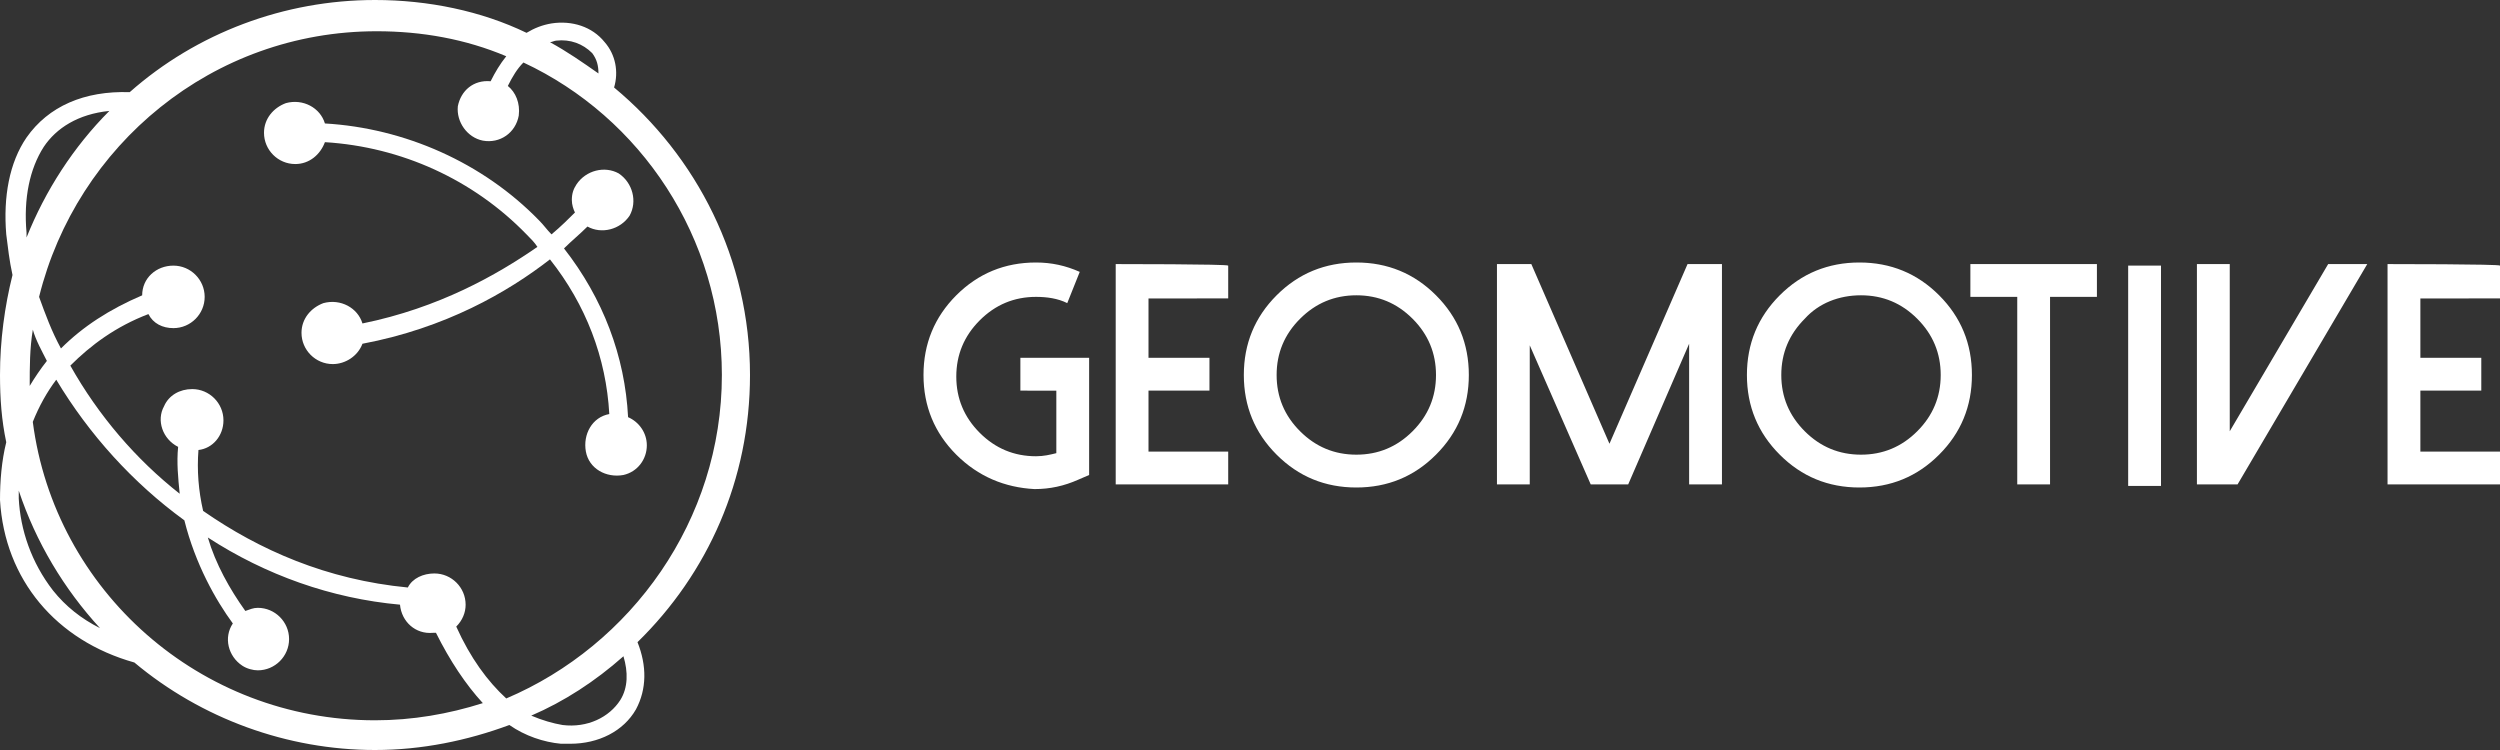 <svg width="60" height="18" viewBox="0 0 60 18" fill="none" xmlns="http://www.w3.org/2000/svg">
<rect x="0" y="0" width="60" height="18" fill="#333333" stroke="none"/>
<g clip-path="url(#clip0_6830_2659)">
<path d="M8.699 7.763C8.586 7.388 8.174 7.163 7.761 7.275C7.461 7.388 7.236 7.65 7.236 7.988C7.236 8.4 7.573 8.738 7.986 8.738C8.286 8.738 8.586 8.55 8.699 8.25C10.686 7.875 12.186 7.013 13.199 6.225C14.061 7.312 14.549 8.587 14.623 9.937C14.211 10.012 13.986 10.425 14.061 10.838C14.136 11.25 14.549 11.475 14.961 11.4C15.299 11.325 15.524 11.025 15.524 10.687C15.524 10.387 15.336 10.125 15.074 10.012C14.999 8.55 14.474 7.162 13.536 5.962C13.724 5.775 13.911 5.625 14.099 5.437C14.436 5.625 14.886 5.512 15.111 5.175C15.299 4.837 15.186 4.387 14.849 4.162C14.511 3.975 14.061 4.088 13.836 4.425C13.761 4.538 13.724 4.65 13.724 4.8C13.724 4.912 13.761 5.025 13.799 5.1C13.649 5.25 13.461 5.437 13.236 5.625C13.124 5.512 13.049 5.4 12.936 5.288C11.586 3.9 9.711 3.075 7.798 2.963C7.686 2.587 7.273 2.362 6.861 2.475C6.561 2.587 6.336 2.85 6.336 3.187C6.336 3.6 6.673 3.937 7.086 3.937C7.423 3.937 7.686 3.712 7.798 3.412C9.636 3.525 11.361 4.312 12.636 5.625C12.748 5.737 12.823 5.812 12.898 5.925C11.923 6.6 10.536 7.388 8.699 7.763Z" fill="white"/>
<path fill-rule="evenodd" clip-rule="evenodd" d="M3.225 15.9C4.838 17.25 6.9 18 9 18C10.125 18 11.212 17.775 12.225 17.4C12.6 17.662 13.05 17.812 13.462 17.85H13.688C14.363 17.85 14.963 17.55 15.263 17.025C15.525 16.537 15.525 15.975 15.3 15.412C16.988 13.762 18 11.512 18 9C18 6.225 16.725 3.75 14.738 2.1C14.85 1.725 14.775 1.312 14.512 1.012C14.212 0.637 13.725 0.487 13.237 0.562C13.012 0.6 12.825 0.675 12.637 0.788C11.55 0.263 10.275 0 9 0C6.825 0 4.725 0.788 3.113 2.212C2.025 2.175 1.163 2.55 0.637 3.3C0.225 3.9 0.075 4.725 0.15 5.625C0.188 5.925 0.225 6.263 0.3 6.6C0.112 7.35 0 8.175 0 9C0 9.563 0.038 10.088 0.15 10.613C0.038 11.063 0 11.55 0 12C0.112 13.913 1.35 15.375 3.225 15.9ZM14.213 1.275C14.325 1.425 14.363 1.575 14.363 1.763C13.988 1.5 13.613 1.238 13.2 1.013C13.238 1.013 13.313 0.975 13.35 0.975C13.687 0.937 13.988 1.05 14.213 1.275ZM17.325 9C17.325 5.7 15.375 2.813 12.562 1.5C12.413 1.65 12.3 1.837 12.188 2.063C12.375 2.212 12.488 2.475 12.45 2.775C12.375 3.188 12 3.45 11.588 3.375C11.212 3.3 10.95 2.925 10.988 2.55C11.062 2.175 11.363 1.913 11.775 1.95C11.888 1.725 12 1.538 12.15 1.35C11.175 0.938 10.125 0.75 9.038 0.75C5.1 0.75 1.838 3.487 0.938 7.125C1.087 7.538 1.238 7.95 1.463 8.363C1.988 7.838 2.625 7.425 3.412 7.088C3.412 6.675 3.75 6.375 4.162 6.375C4.575 6.375 4.912 6.713 4.912 7.125C4.912 7.538 4.575 7.875 4.162 7.875C3.9 7.875 3.675 7.763 3.562 7.538C2.775 7.838 2.175 8.288 1.688 8.775C2.363 9.975 3.263 11.025 4.313 11.85C4.275 11.475 4.237 11.1 4.275 10.725C3.9 10.537 3.75 10.088 3.937 9.75C4.05 9.488 4.313 9.338 4.613 9.338C5.025 9.338 5.363 9.675 5.363 10.088C5.363 10.463 5.1 10.763 4.763 10.8C4.725 11.288 4.763 11.775 4.875 12.262C6.225 13.2 7.838 13.913 9.788 14.1C9.9 13.875 10.162 13.763 10.425 13.763C10.838 13.763 11.175 14.1 11.175 14.513C11.175 14.7 11.1 14.888 10.95 15.038C11.287 15.788 11.7 16.35 12.15 16.763C15.15 15.488 17.325 12.487 17.325 9ZM14.963 15.75C14.287 16.35 13.538 16.837 12.75 17.175C13.012 17.287 13.275 17.362 13.5 17.4C14.1 17.475 14.625 17.212 14.888 16.8C15.075 16.5 15.075 16.125 14.963 15.75ZM11.588 16.875C10.762 17.137 9.9 17.287 9 17.287C4.8 17.287 1.312 14.175 0.787 10.125C0.937 9.75 1.125 9.412 1.35 9.113C2.137 10.425 3.187 11.588 4.425 12.488C4.687 13.537 5.175 14.4 5.588 14.963C5.362 15.3 5.475 15.75 5.813 15.975C5.925 16.05 6.075 16.088 6.188 16.088C6.6 16.088 6.938 15.75 6.938 15.338C6.938 14.925 6.6 14.588 6.188 14.588C6.075 14.588 6 14.625 5.888 14.663C5.513 14.138 5.175 13.537 4.988 12.9C6.375 13.8 7.95 14.363 9.6 14.512C9.638 14.925 9.975 15.225 10.388 15.188L10.463 15.187C10.8 15.862 11.175 16.425 11.588 16.875ZM2.4 15.075C1.538 14.137 0.862 13.012 0.45 11.775V11.963C0.488 12.713 0.75 13.5 1.275 14.175C1.575 14.55 1.95 14.85 2.4 15.075ZM0.713 9.262C0.825 9.075 0.975 8.85 1.125 8.662C1.012 8.437 0.862 8.175 0.788 7.912C0.713 8.362 0.713 8.813 0.713 9.262ZM0.637 5.7V5.587C0.563 4.762 0.713 4.05 1.05 3.525C1.35 3.075 1.875 2.737 2.625 2.662C1.763 3.525 1.087 4.575 0.637 5.7Z" fill="white"/>
<path d="M22.951 10.912C22.427 10.387 22.164 9.75 22.164 9C22.164 8.25 22.427 7.612 22.951 7.087C23.477 6.562 24.114 6.3 24.864 6.3C25.239 6.3 25.577 6.375 25.914 6.525L25.614 7.275C25.389 7.162 25.126 7.125 24.864 7.125C24.339 7.125 23.889 7.313 23.514 7.688C23.139 8.063 22.951 8.513 22.951 9.038C22.951 9.563 23.139 10.013 23.514 10.388C23.889 10.763 24.339 10.95 24.864 10.95C25.052 10.95 25.201 10.913 25.352 10.876V9.376L24.489 9.375V8.588H26.139V11.4L25.877 11.513C25.539 11.663 25.201 11.738 24.827 11.738C24.114 11.7 23.477 11.437 22.951 10.912ZM26.777 6.338V11.625H29.477V10.838H27.564V9.375H29.027V8.588H27.564V7.163L29.477 7.162V6.375C29.477 6.337 26.777 6.338 26.777 6.338ZM31.202 7.65C30.826 8.025 30.639 8.475 30.639 9C30.639 9.525 30.826 9.975 31.202 10.35C31.577 10.725 32.027 10.912 32.552 10.912C33.077 10.912 33.527 10.725 33.902 10.35C34.277 9.975 34.464 9.525 34.464 9C34.464 8.475 34.277 8.025 33.902 7.65C33.527 7.275 33.077 7.087 32.552 7.087C32.027 7.087 31.577 7.275 31.202 7.65ZM30.639 10.912C30.114 10.387 29.852 9.75 29.852 9C29.852 8.25 30.114 7.612 30.639 7.087C31.164 6.562 31.802 6.3 32.552 6.3C33.302 6.3 33.939 6.562 34.464 7.087C34.989 7.612 35.252 8.25 35.252 9C35.252 9.75 34.989 10.387 34.464 10.912C33.939 11.438 33.302 11.7 32.552 11.7C31.802 11.7 31.164 11.438 30.639 10.912ZM40.501 6.338L38.627 10.65L36.752 6.338H35.927V11.625H36.714V8.288L38.177 11.625H39.077L40.539 8.25V11.625H41.327V6.338H40.501ZM43.314 7.65C42.939 8.025 42.751 8.475 42.751 9C42.751 9.525 42.939 9.975 43.314 10.35C43.689 10.725 44.139 10.912 44.664 10.912C45.189 10.912 45.639 10.725 46.014 10.35C46.389 9.975 46.577 9.525 46.577 9C46.577 8.475 46.389 8.025 46.014 7.65C45.639 7.275 45.189 7.087 44.664 7.087C44.139 7.087 43.651 7.275 43.314 7.65ZM42.714 10.912C42.189 10.387 41.926 9.75 41.926 9C41.926 8.25 42.189 7.612 42.714 7.087C43.239 6.562 43.876 6.3 44.626 6.3C45.377 6.3 46.014 6.562 46.539 7.087C47.064 7.612 47.326 8.25 47.326 9C47.326 9.75 47.064 10.387 46.539 10.912C46.014 11.438 45.377 11.7 44.626 11.7C43.876 11.7 43.239 11.438 42.714 10.912ZM47.289 6.338V7.125H48.414V11.625H49.201V7.125H50.326V6.338H47.289ZM51.864 6.375H51.076V11.662H51.864V6.375ZM52.726 6.338V11.625H53.702L56.814 6.338H55.876L53.514 10.35V6.338H52.726ZM57.301 6.338V11.625H60.002V10.838H58.089V9.375H59.551V8.588H58.089V7.163L60.002 7.162V6.375C60.002 6.337 57.301 6.338 57.301 6.338Z" fill="white"/>
</g>
<defs>
<clipPath id="clip0_6830_2659">
<rect width="60" height="18" fill="white"/>
</clipPath>
</defs>
</svg>
